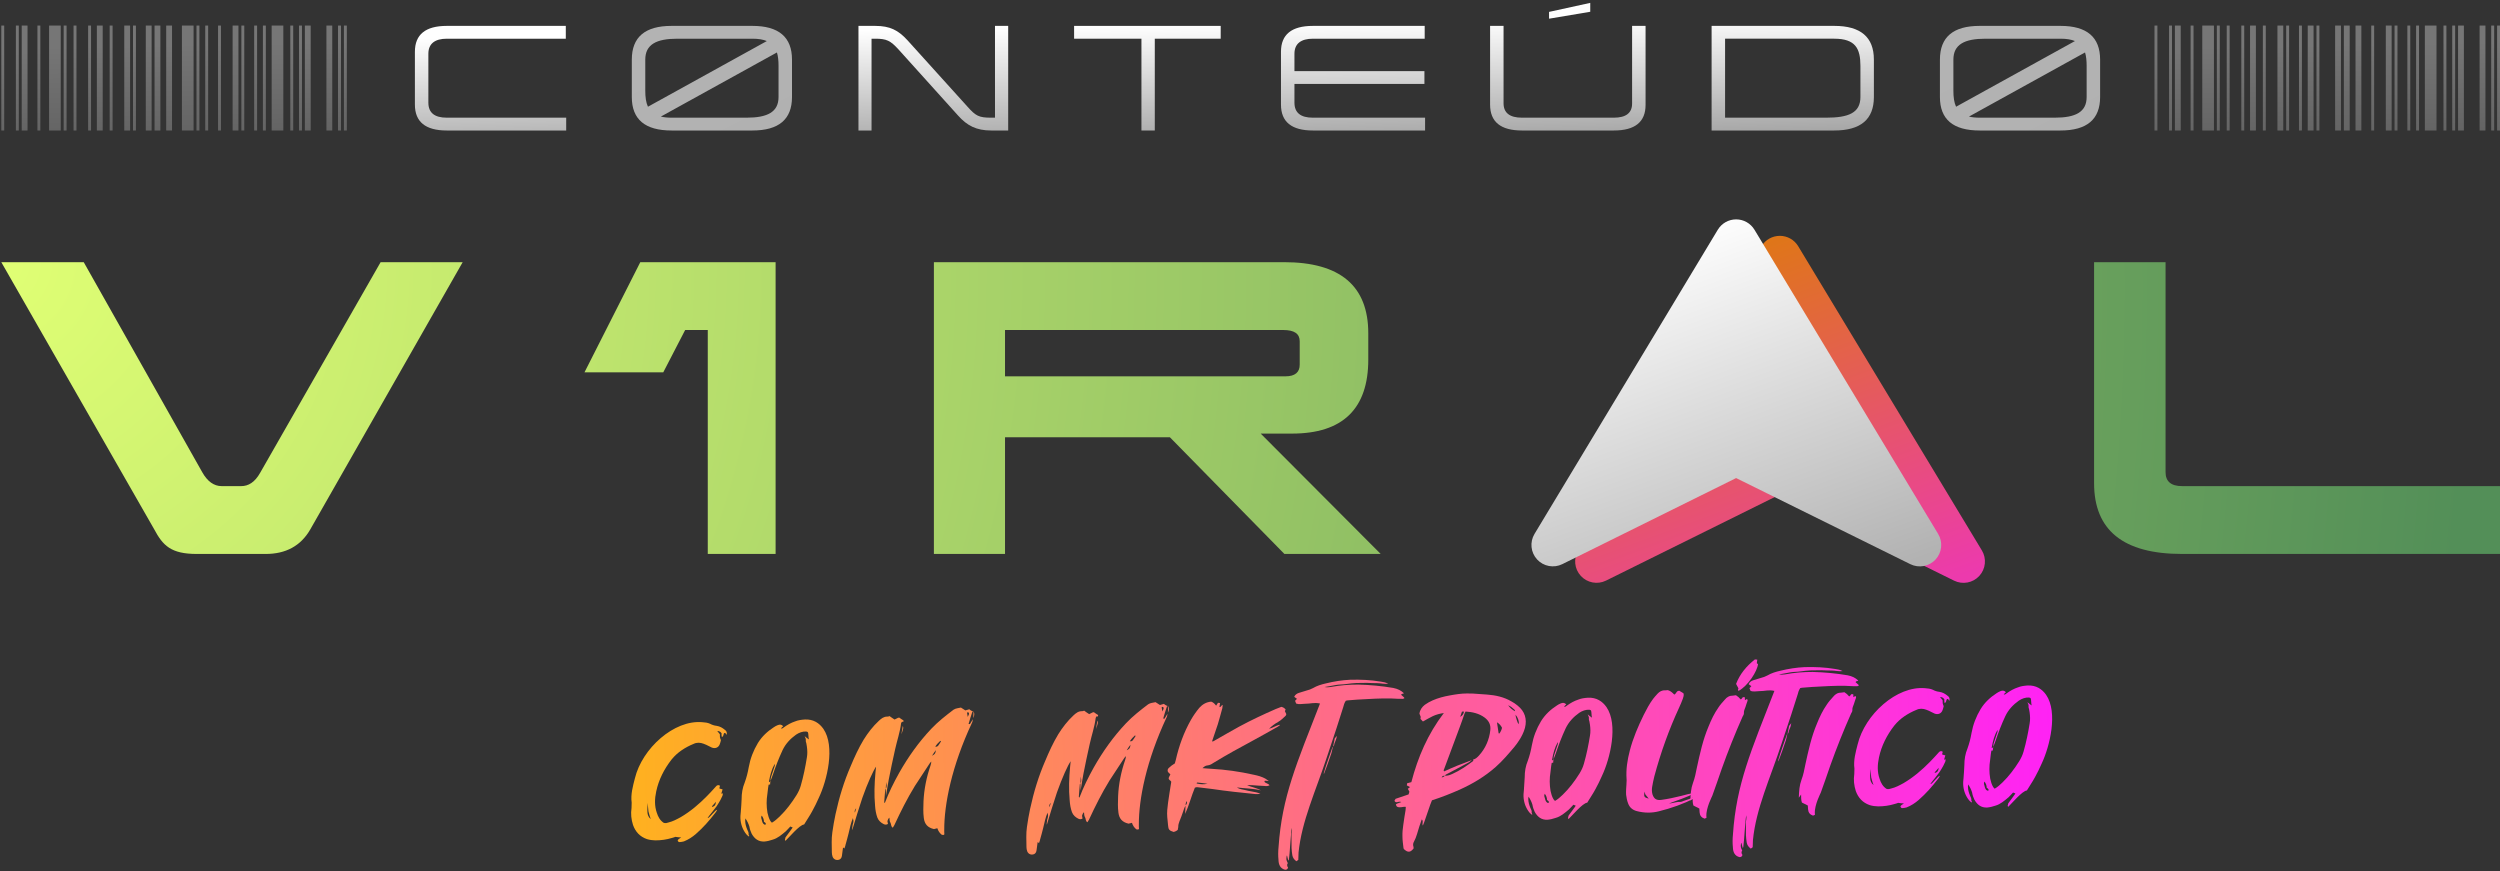 <svg xmlns="http://www.w3.org/2000/svg" xmlns:xlink="http://www.w3.org/1999/xlink" xmlns:serif="http://www.serif.com/" width="100%" height="100%" viewBox="0 0 1550 540" xml:space="preserve" style="fill-rule:evenodd;clip-rule:evenodd;stroke-linejoin:round;stroke-miterlimit:2;"><rect x="0" y="0" width="1550" height="540" fill="#333333" stroke="none"/><g><g><path d="M350.8,16.051l-73.779,-0c-13.216,-0 -19.783,5.351 -19.783,16.053l-0,32.755c-0,10.702 6.567,16.053 19.783,16.053l74.022,-0l0,-7.946l-74.022,0c-7.622,0 -11.432,-3.081 -11.432,-9.323l-0,-30.323c-0,-6.162 3.973,-9.324 11.432,-9.324l73.779,0l-0,-7.945Z" style="fill:url(#_Linear1);fill-rule:nonzero;"></path><path d="M1302.07,36.968l0,23.188c0,13.864 -8.188,20.756 -24.566,20.756l-50.105,-0c-16.458,-0 -24.647,-6.892 -24.647,-20.756l-0,-23.188c-0,-13.945 8.189,-20.917 24.647,-20.917l50.105,-0c16.378,-0 24.566,6.972 24.566,20.917Zm-15.601,-11.513c-2.273,-0.96 -5.205,-1.459 -8.965,-1.459l-46.538,0c-12.972,0 -19.863,3.568 -19.863,12.972l-0,19.216c-0,3.989 0.423,7.349 1.656,9.989l73.71,-40.718Zm-65.712,46.825c1.86,0.453 4.057,0.686 6.642,0.686l46.538,0c12.891,0 19.782,-3.486 19.782,-12.81l0,-19.296c0,-3.198 -0.267,-5.991 -0.996,-8.335l-71.966,39.755Z" style="fill:url(#_Linear2);"></path><path d="M491.041,36.968l0,23.188c0,13.864 -8.189,20.756 -24.566,20.756l-50.105,-0c-16.459,-0 -24.647,-6.892 -24.647,-20.756l-0,-23.188c-0,-13.945 8.188,-20.917 24.647,-20.917l50.105,-0c16.377,-0 24.566,6.972 24.566,20.917Zm-15.602,-11.513c-2.272,-0.96 -5.205,-1.459 -8.964,-1.459l-46.538,0c-12.972,0 -19.864,3.568 -19.864,12.972l0,19.216c0,3.989 0.424,7.349 1.657,9.989l73.709,-40.718Zm-65.711,46.825c1.86,0.453 4.056,0.686 6.642,0.686l46.538,0c12.891,0 19.782,-3.486 19.782,-12.81l0,-19.296c0,-3.198 -0.268,-5.991 -0.996,-8.335l-71.966,39.755Z" style="fill:url(#_Linear3);"></path><path d="M625.081,16.051l-8.189,-0l0,56.915l-2.351,0c-7.621,0 -9.567,-1.054 -14.756,-6.891l-37.214,-41.187c-5.675,-6.162 -10.783,-8.837 -19.945,-8.837l-10.377,-0l-0,64.861l8.107,-0l0,-56.916l2.27,0c7.054,0 9.405,1.135 14.513,6.73l36.89,40.943c5.594,6.243 11.269,9.243 20.512,9.243l10.54,-0l-0,-64.861Z" style="fill:url(#_Linear4);fill-rule:nonzero;"></path><path d="M756.83,16.051l-90.887,-0l0,7.945l41.754,0l0,56.916l8.27,-0l0,-56.916l40.863,0l-0,-7.945Z" style="fill:url(#_Linear5);fill-rule:nonzero;"></path><path d="M883.309,16.051l-69.321,-0c-13.215,-0 -19.782,5.351 -19.782,16.053l-0,32.755c-0,10.702 6.567,16.053 19.782,16.053l69.564,-0l-0,-7.946l-69.564,0c-7.621,0 -11.431,-3.081 -11.431,-9.323l-0,-11.594l80.589,-0l0,-7.946l-80.589,0l-0,-10.783c-0,-6.162 3.972,-9.324 11.431,-9.324l69.321,0l-0,-7.945Z" style="fill:url(#_Linear6);fill-rule:nonzero;"></path><path d="M1020.25,16.051l-8.351,-0l0,48.159c0,5.838 -3.81,8.756 -11.35,8.756l-56.916,0c-7.621,0 -11.431,-3 -11.431,-8.918l-0,-47.997l-8.351,-0l-0,48.808c-0,10.702 6.567,16.053 19.782,16.053l56.916,-0c13.134,-0 19.701,-5.27 19.701,-15.891l0,-48.97Zm-34.295,-14.27l-25.539,5.595l0,4.216l25.539,-4.297l0,-5.514Z" style="fill:url(#_Linear7);fill-rule:nonzero;"></path><path d="M1161.81,36.968c0,-13.945 -8.188,-20.917 -24.566,-20.917l-76.049,-0l-0,64.861l76.049,-0c16.378,-0 24.566,-6.892 24.566,-20.756l0,-23.188Zm-24.566,-12.972c13.216,0 16.216,6.162 16.216,16.864l-0,19.296c-0,9.973 -7.622,12.81 -21.242,12.81l-62.672,0l-0,-48.97l67.698,0Z" style="fill:url(#_Linear8);fill-rule:nonzero;"></path></g><g><path d="M1352.05,80.912l-3.614,-0l-0,-65.061l3.614,-0l0,65.061Zm-14.458,-0l-1.807,-0l-0,-65.061l1.807,-0l0,65.061Zm9.036,-0l-1.807,-0l0,-65.061l1.807,-0l0,65.061Z" style="fill:url(#_Linear9);fill-rule:nonzero;"></path><path d="M1359.99,80.912l-1.807,-0l-0,-65.061l1.807,-0l-0,65.061Zm12.651,-0l-7.229,-0l-0,-65.061l7.229,-0l-0,65.061Zm3.614,-0l-1.807,-0l-0,-65.061l1.807,-0l0,65.061Z" style="fill:url(#_Linear10);fill-rule:nonzero;"></path><path d="M1398.65,80.912l-3.615,-0l0,-65.061l3.615,-0l-0,65.061Zm-16.265,-0l-1.808,-0l0,-65.061l1.808,-0l-0,65.061Zm9.036,-0l-1.807,-0l-0,-65.061l1.807,-0l-0,65.061Z" style="fill:url(#_Linear11);fill-rule:nonzero;"></path><path d="M1415.63,80.912l-3.615,-0l0,-65.061l3.615,-0l-0,65.061Zm-10.844,-0l-1.807,-0l-0,-65.061l1.807,-0l0,65.061Zm14.458,-0l-1.807,-0l0,-65.061l1.807,-0l0,65.061Z" style="fill:url(#_Linear12);fill-rule:nonzero;"></path><path d="M1434.41,80.912l-3.615,-0l0,-65.061l3.615,-0l-0,65.061Zm-7.229,-0l-1.807,-0l-0,-65.061l1.807,-0l-0,65.061Zm10.843,-0l-1.807,-0l0,-65.061l1.807,-0l0,65.061Z" style="fill:url(#_Linear13);fill-rule:nonzero;"></path><path d="M1456.81,80.912l-3.615,-0l0,-65.061l3.615,-0l-0,65.061Zm-5.422,-0l-3.615,-0l0,-65.061l3.615,-0l-0,65.061Zm12.651,-0l-3.615,-0l0,-65.061l3.615,-0l-0,65.061Z" style="fill:url(#_Linear14);fill-rule:nonzero;"></path><path d="M1482.82,80.912l-3.615,-0l0,-65.061l3.615,-0l-0,65.061Zm-10.844,-0l-1.807,-0l0,-65.061l1.807,-0l0,65.061Zm14.458,-0l-1.807,-0l0,-65.061l1.807,-0l0,65.061Z" style="fill:url(#_Linear15);fill-rule:nonzero;"></path><path d="M1494.37,80.912l-1.807,-0l-0,-65.061l1.807,-0l-0,65.061Zm16.265,-0l-7.229,-0l0,-65.061l7.229,-0l0,65.061Zm-10.843,-0l-1.808,-0l0,-65.061l1.808,-0l-0,65.061Z" style="fill:url(#_Linear16);fill-rule:nonzero;"></path><path d="M1527.61,80.912l-3.614,-0l-0,-65.061l3.614,-0l0,65.061Zm-10.843,-0l-1.808,-0l0,-65.061l1.808,-0l-0,65.061Zm5.421,-0l-1.807,-0l0,-65.061l1.807,-0l0,65.061Z" style="fill:url(#_Linear17);fill-rule:nonzero;"></path><path d="M1540.97,80.912l-3.615,-0l0,-65.061l3.615,-0l-0,65.061Zm5.421,-0l-1.843,-0l-0,-65.061l1.843,-0l0,65.061Zm3.615,-0l-1.807,-0l-0,-65.061l1.807,-0l-0,65.061Z" style="fill:url(#_Linear18);fill-rule:nonzero;"></path></g><g><path d="M17.075,80.912l-3.614,-0l-0,-65.061l3.614,-0l0,65.061Zm-14.458,-0l-1.807,-0l-0,-65.061l1.807,-0l0,65.061Zm9.036,-0l-1.807,-0l0,-65.061l1.807,-0l0,65.061Z" style="fill:url(#_Linear19);fill-rule:nonzero;"></path><path d="M25.014,80.912l-1.808,-0l0,-65.061l1.808,-0l-0,65.061Zm12.65,-0l-7.229,-0l0,-65.061l7.229,-0l0,65.061Zm3.615,-0l-1.807,-0l-0,-65.061l1.807,-0l-0,65.061Z" style="fill:url(#_Linear20);fill-rule:nonzero;"></path><path d="M63.676,80.912l-3.615,-0l0,-65.061l3.615,-0l-0,65.061Zm-16.266,-0l-1.807,-0l0,-65.061l1.807,-0l0,65.061Zm9.037,-0l-1.808,-0l0,-65.061l1.808,-0l-0,65.061Z" style="fill:url(#_Linear21);fill-rule:nonzero;"></path><path d="M80.651,80.912l-3.615,-0l0,-65.061l3.615,-0l-0,65.061Zm-10.844,-0l-1.807,-0l-0,-65.061l1.807,-0l0,65.061Zm14.458,-0l-1.807,-0l-0,-65.061l1.807,-0l0,65.061Z" style="fill:url(#_Linear22);fill-rule:nonzero;"></path><path d="M99.433,80.912l-3.615,-0l0,-65.061l3.615,-0l-0,65.061Zm-5.422,-0l-3.615,-0l0,-65.061l3.615,-0l-0,65.061Zm12.651,-0l-3.615,-0l0,-65.061l3.615,-0l-0,65.061Z" style="fill:url(#_Linear23);fill-rule:nonzero;"></path><path d="M123.637,80.912l-1.808,-0l0,-65.061l1.808,-0l-0,65.061Zm-3.615,-0l-7.229,-0l0,-65.061l7.229,-0l0,65.061Zm9.036,-0l-1.807,-0l0,-65.061l1.807,-0l0,65.061Z" style="fill:url(#_Linear24);fill-rule:nonzero;"></path><path d="M147.841,80.912l-3.615,-0l0,-65.061l3.615,-0l-0,65.061Zm-10.844,-0l-1.807,-0l-0,-65.061l1.807,-0l0,65.061Zm14.458,-0l-1.807,-0l-0,-65.061l1.807,-0l0,65.061Z" style="fill:url(#_Linear25);fill-rule:nonzero;"></path><path d="M159.394,80.912l-1.807,-0l-0,-65.061l1.807,-0l-0,65.061Zm16.265,-0l-7.229,-0l0,-65.061l7.229,-0l0,65.061Zm-10.843,-0l-1.808,-0l0,-65.061l1.808,-0l-0,65.061Z" style="fill:url(#_Linear26);fill-rule:nonzero;"></path><path d="M192.634,80.912l-3.615,-0l0,-65.061l3.615,-0l-0,65.061Zm-10.844,-0l-1.807,-0l0,-65.061l1.807,-0l0,65.061Zm5.422,-0l-1.807,-0l-0,-65.061l1.807,-0l0,65.061Z" style="fill:url(#_Linear27);fill-rule:nonzero;"></path><path d="M205.994,80.912l-3.614,-0l-0,-65.061l3.614,-0l0,65.061Zm5.422,-0l-1.843,-0l-0,-65.061l1.843,-0l0,65.061Zm3.615,-0l-1.808,-0l0,-65.061l1.808,-0l-0,65.061Z" style="fill:url(#_Linear28);fill-rule:nonzero;"></path></g><g><g><path d="M286.861,162.547l-50.879,-0l-74.622,130.475c-3.392,6.106 -7.462,8.367 -11.758,8.367l-12.211,0c-4.749,0 -8.819,-2.939 -11.985,-8.593l-73.491,-130.249l-51.105,-0l94.747,165.525c5.427,10.176 10.402,15.377 26.457,15.377l42.738,-0c12.437,-0 21.708,-4.975 27.588,-15.151l94.521,-165.751Z" style="fill:url(#_Radial29);fill-rule:nonzero;"></path><path d="M480.878,162.547l-83.893,-0l-34.597,68.29l48.843,0l13.568,-26.23l14.02,-0l-0,138.842l42.059,-0l0,-180.902Z" style="fill:url(#_Radial30);fill-rule:nonzero;"></path><path d="M848.335,206.642c0,-29.397 -17.411,-44.095 -52.235,-44.095l-217.082,-0l-0,180.902l44.094,-0l0,-72.361l102.21,0l71.004,72.361l59.698,-0l-74.396,-74.622l19.447,-0c31.431,-0 47.26,-15.377 47.26,-45.904l0,-16.281Zm-52.687,-2.035c6.784,-0 10.175,2.261 10.175,7.01l0,14.472c0,4.748 -2.939,7.236 -8.819,7.236l-173.892,-0l0,-28.718l172.536,-0Z" style="fill:url(#_Radial31);fill-rule:nonzero;"></path><path d="M1550.01,301.389l-197.183,0c-6.784,0 -10.176,-2.939 -10.176,-8.593l-0,-130.249l-44.321,-0l0,137.033c0,29.171 18.09,43.869 54.497,43.869l197.183,-0l-0,-42.06Z" style="fill:url(#_Radial32);fill-rule:nonzero;"></path></g><path d="M1092.14,152.638c2.4,-3.982 6.71,-6.418 11.359,-6.42c4.65,-0.003 8.962,2.429 11.365,6.41c24.25,40.159 81.47,134.92 113.89,188.61c3.047,5.046 2.399,11.498 -1.59,15.838c-3.989,4.341 -10.364,5.528 -15.649,2.916c-44.035,-21.763 -108.021,-53.386 -108.021,-53.386c-0,-0 -63.797,31.594 -107.74,53.357c-5.282,2.616 -11.658,1.433 -15.65,-2.903c-3.993,-4.337 -4.647,-10.788 -1.604,-15.837c32.352,-53.688 89.439,-148.423 113.64,-188.585Z" style="fill:url(#_Linear33);"></path><path d="M1065.04,142.436c2.4,-3.983 6.709,-6.419 11.359,-6.421c4.65,-0.002 8.962,2.43 11.365,6.41c24.25,40.159 81.469,134.92 113.889,188.61c3.047,5.047 2.4,11.498 -1.589,15.839c-3.99,4.34 -10.364,5.528 -15.649,2.916c-44.035,-21.763 -108.022,-53.387 -108.022,-53.387c0,-0 -63.796,31.595 -107.739,53.357c-5.283,2.616 -11.658,1.434 -15.651,-2.903c-3.993,-4.337 -4.646,-10.787 -1.603,-15.836c32.352,-53.689 89.439,-148.424 113.64,-188.585Z" style="fill:url(#_Linear34);"></path></g><g><path d="M450.478,455.647c0.42,-1.489 -0.07,-2.49 -1.01,-3.111c-1.512,-1.25 -3.109,-2.221 -5.241,-2.531c-1.388,-0.146 -2.693,-0.572 -4.005,-1.274c-1.496,-0.697 -3.07,-0.837 -4.828,-0.973c-17.491,-1.545 -37.307,16.27 -41.775,34.859c-1.248,4.927 -2.68,9.86 -1.983,15.011c0.028,1.015 -0.031,2.216 -0.092,3.326c-0.546,3.616 -0.172,7.114 0.941,10.591c1.499,4.113 4.169,7.177 8.643,8.715c1.676,0.507 3.436,0.735 5.192,0.778c3.508,-0.005 6.911,-0.469 10.206,-1.484c0.918,-0.21 1.74,-0.51 2.196,-0.707c1.299,0.241 2.409,0.302 3.611,0.361c-0.636,0.387 -0.997,0.674 -1.451,0.964c-0.271,0.192 -0.538,0.569 -0.717,0.758c0.115,0.828 0.589,1.277 1.325,1.164c0.922,-0.026 1.747,-0.233 2.573,-0.441c2.739,-1.092 5.278,-2.732 7.441,-4.638c4.597,-4.006 8.353,-8.357 12.007,-13.075c0.449,-0.474 0.797,-1.222 1.148,-1.878c-0.551,0.108 -0.909,0.487 -1.271,0.774c-0.358,0.379 -0.715,0.851 -1.076,1.138c-0.448,0.474 -0.899,0.856 -1.255,1.327c-0.359,0.379 -0.718,0.759 -1.077,1.138c-0.363,0.195 -0.533,0.753 -1.273,0.682c0.979,-1.32 1.868,-2.545 2.941,-3.775c0.8,-1.13 1.784,-2.265 2.673,-3.49c0.887,-1.317 1.591,-2.537 2.383,-3.944c1.402,-2.716 1.402,-2.716 1.455,-4.103c-0.274,0.1 -0.456,0.198 -0.73,0.298c0,-0 -0.095,-0.09 -0.189,-0.18c0.256,-0.745 0.509,-1.583 0.761,-2.514c-0.651,-0.166 -1.21,-0.335 -1.861,-0.502c-0.387,-0.635 0.518,-1.307 0.039,-1.94c-1.028,-0.433 -1.756,-0.043 -2.291,0.618c-1.881,2.083 -3.583,3.977 -5.469,5.876c-4.848,4.936 -10.167,9.515 -16.253,13.1c-2.455,1.361 -5.002,2.724 -7.662,3.352c-0.915,0.302 -1.83,0.605 -2.947,0.267c-2.255,-1.415 -3.518,-3.688 -4.328,-6.25c-1.504,-4.298 -1.351,-8.733 -0.369,-13.284c1.552,-7.244 4.878,-13.799 9.514,-19.745c3.569,-4.438 8.376,-7.526 13.67,-9.704c2.004,-0.979 4.131,-0.854 6.184,-0.08c0.558,0.169 1.119,0.431 1.681,0.692c1.122,0.523 2.247,1.138 3.369,1.66c2.148,0.864 4.249,0.067 5.018,-2.17c0.346,-0.841 0.507,-1.676 0.671,-2.419c-0.295,-0.638 -0.497,-1.279 -0.605,-1.83c-0.11,-0.643 0.062,-1.109 -0.051,-1.845c-0.382,-0.451 -0.861,-1.084 -1.625,-1.986c1.479,0.052 2.14,0.587 2.719,1.494c0.01,0.369 -0.072,0.741 -0.064,1.018c0.01,0.369 0.113,0.735 0.22,1.286c0.362,-0.287 0.636,-0.387 0.72,-0.666c0.177,-0.282 0.346,-0.841 0.426,-1.305c0.171,-0.466 0.441,-0.751 0.999,-0.581c0.195,0.363 0.482,0.725 0.772,1.178Zm-47.018,52.177c-1.417,-1.161 -2.015,-2.714 -2.058,-4.282c-0.146,-1.935 0.077,-3.88 0.21,-5.73c0.138,1.658 0.187,3.411 0.423,5.251c0.32,1.56 0.92,3.205 1.425,4.761Zm38.012,-7.52c-0.003,-0.092 -0.103,-0.366 -0.013,-0.461c0.715,-0.851 1.524,-1.612 2.416,-2.744c-0.131,1.942 -0.843,2.885 -2.403,3.205Z" style="fill:url(#_Linear35);fill-rule:nonzero;"></path><path d="M498.552,511.18c1.675,-2.816 3.541,-5.453 5.032,-8.264c1.497,-2.626 2.803,-5.432 4.108,-8.331c5.058,-10.665 10.285,-31.859 2.781,-42.729c-2.498,-3.531 -6.168,-6.014 -11.424,-5.776c-2.119,0.151 -4.143,0.392 -6.06,1.184c-2.47,0.807 -4.743,2.071 -7.006,3.703c-0.451,0.382 -0.899,0.856 -1.827,0.697c0.444,-0.658 0.989,-0.951 1.438,-1.425c-1.14,-1.168 -2.155,-1.14 -3.434,-0.643c-0.82,0.392 -1.642,0.692 -2.365,1.266c-3.9,2.509 -7.321,5.651 -9.883,9.784c-2.824,4.695 -4.718,9.64 -5.678,14.929c-0.556,3.247 -1.389,6.502 -2.504,9.579c-1.386,3.27 -1.937,6.701 -1.929,10.301c-0.11,2.681 -0.312,5.364 -0.515,8.047c-0.072,0.74 -0.143,1.481 -0.212,2.314c-0.169,3.882 0.853,7.454 2.97,10.534c0.482,0.725 1.148,1.445 1.714,1.891c0.19,0.18 0.385,0.543 0.833,0.069c-0.19,-0.179 -0.479,-0.633 -0.489,-1.002c0.245,-1.114 -0.426,-2.019 -0.823,-3.023c-0.692,-1.643 -1.202,-3.383 -1.253,-5.228c-0.105,-0.459 0.161,-0.835 0.138,-1.665c1.156,1.722 1.94,3.361 2.45,5.101c0.228,1.564 0.825,3.116 1.415,4.393c1.75,3.182 4.294,5.05 7.89,4.858c1.658,-0.139 3.4,-0.556 5.137,-1.159c3.206,-0.92 5.638,-3.111 8.164,-5.212c0.897,-0.948 1.886,-1.899 2.781,-2.939c0.561,0.261 0.935,0.435 1.399,0.515c0.371,0.082 -4.894,6.598 -4.525,6.588c0.202,0.641 -0.71,1.035 0.141,1.75c1.711,-1.524 8.768,-10.03 11.536,-10.107Zm-20.875,-26.931c0.428,-1.212 1.04,-2.429 1.463,-3.826c1.791,-5.312 3.684,-10.257 6.037,-15.308c1.919,-4.023 4.878,-7.152 8.409,-9.651c1.904,-1.253 4.006,-2.05 6.317,-1.93c0.279,0.085 0.466,0.172 0.746,0.257c-0,-0 0.094,0.089 0.284,0.269c0.402,1.189 0.167,2.672 0.584,4.415c-0.943,-0.712 -1.601,-1.156 -2.642,-2.05c0.4,1.097 0.879,1.73 0.71,2.288c-0.071,0.741 0.039,1.384 0.336,2.114c0.113,0.736 0.223,1.379 0.331,1.93c0.343,2.391 0.407,4.697 0.008,6.924c-0.946,5.842 -2.081,11.505 -3.764,17.368c-0.587,2.14 -1.548,4.106 -2.696,5.984c-3.005,4.792 -6.388,9.317 -10.434,13.215c-1.44,1.333 -2.878,2.757 -4.787,3.826c-0.381,-0.451 -0.663,-0.628 -0.953,-1.081c-0.969,-1.635 -1.386,-3.378 -1.804,-5.12c-0.664,-3.952 -0.677,-7.736 -0.046,-11.631c0.151,-1.205 0.297,-2.594 0.448,-3.798c0.166,-0.651 0.238,-1.391 0.315,-1.947c0.274,-0.1 0.551,-0.108 0.92,-0.118c-0.018,-0.646 0.146,-1.389 0.215,-2.222c-0.177,0.282 -0.446,0.566 -0.625,0.756c-0.464,-0.08 -0.292,-0.546 -0.208,-0.825c0.641,-3.526 1.558,-7.06 3.493,-10.53c0.018,0.646 0.025,0.923 0.033,1.2c-0.856,2.424 -1.622,4.753 -2.385,7.175c-0.164,0.743 -0.236,1.483 -0.305,2.316Zm-2.762,26.85c-0.369,0.01 -0.733,0.205 -0.917,0.21c-1.22,-0.704 -1.438,-1.898 -1.751,-3.182c-0.202,-0.641 -0.594,-1.461 0.023,-2.494c0.961,1.358 1.361,2.455 1.402,3.931c0.654,0.259 1.128,0.707 1.243,1.535Z" style="fill:url(#_Linear36);fill-rule:nonzero;"></path><path d="M549.173,489.001c0.146,-1.389 0.2,-2.776 0.254,-4.162c0.13,1.381 0.725,2.842 -0.256,4.069c0.041,1.476 0.082,2.952 0.128,4.613c0.638,-3.618 1.099,-6.955 1.745,-10.296c1.212,-6.22 2.518,-12.349 3.915,-18.573c1.145,-5.295 3.028,-10.609 3.705,-16.167c0.084,-0.28 0.171,-0.467 0.348,-0.749c0.092,-0.002 0.182,-0.097 0.269,-0.284c0.187,0.087 0.464,0.079 0.743,0.164c-0.007,-0.277 0.077,-0.556 0.159,-0.928c-0.938,-0.528 -1.881,-1.24 -2.634,-1.773c-0.459,0.105 -0.646,0.018 -0.736,0.113c-0.73,0.297 -1.455,0.779 -2.185,1.076c-0.941,-0.62 -2.068,-1.327 -3.106,-2.129c-0.549,0.2 -1.097,0.4 -1.469,0.318c-2.124,-0.034 -3.659,1.209 -5.189,2.637c-3.689,3.426 -6.718,7.387 -9.37,11.616c-3.178,5.258 -5.702,10.775 -8.038,16.379c-4.167,9.533 -7.211,19.588 -9.419,29.805c-0.82,3.716 -1.45,7.611 -1.994,11.319c-0.622,4.171 -0.322,8.318 -0.299,12.471c0.023,0.831 0.141,1.751 0.441,2.573c0.699,1.919 2.749,2.601 4.479,1.722c0.907,-0.579 1.163,-1.325 1.322,-2.252c0.233,-1.576 0.461,-3.337 0.689,-5.097c0.375,0.174 0.564,0.353 0.849,0.622c0.164,-0.743 0.604,-1.494 0.676,-2.234c0.671,-2.419 1.345,-4.746 1.924,-7.162c0.743,-3.16 1.392,-6.409 2.691,-9.492c0.305,1.007 0.422,1.927 0.174,2.949c-0.343,0.933 -0.502,1.861 -0.566,2.878c-0.172,0.467 -0.064,1.017 -0.046,1.663c2.116,-6.89 4.056,-13.499 6.275,-20.023c3.251,-9.231 6.821,-16.992 8.509,-19.347c-0.146,1.388 -0.207,2.498 -0.364,3.518c-0.637,6.942 -0.906,13.873 -0.253,20.779c0.164,2.581 0.6,4.969 1.402,7.255c0.795,2.009 2.212,3.169 3.898,4.046c0.843,0.438 1.768,0.504 2.675,-0.075c-0.108,-0.551 -0.215,-1.102 -0.325,-1.745c0.258,-0.653 0.417,-1.581 1.232,-2.157c0.126,1.196 0.064,2.306 0.641,3.121c0.579,0.907 0.156,2.303 1.471,3.098c0.351,-0.656 0.707,-1.128 0.971,-1.597c3.831,-8.323 7.943,-16.469 12.712,-24.264c3.008,-4.7 6.111,-9.31 9.122,-13.918c0.264,-0.469 0.625,-0.756 1.074,-1.23c-0.067,0.925 -0.231,1.669 -0.487,2.414c-2.478,7.178 -4.023,14.699 -4.364,22.371c-0.089,3.418 -0.271,6.839 0.193,10.242c0.474,3.772 2.381,5.935 6.283,6.842c0.551,-0.108 1.284,-0.313 2.109,-0.52c0.508,1.647 1.471,3.098 2.791,4.077c0.648,0.074 1.299,0.24 1.561,-0.321c-0.026,-0.922 -0.144,-1.842 -0.075,-2.675c-0.067,-15.693 4.535,-39.455 17.259,-66.582c0.351,-0.656 0.331,-1.394 0.495,-2.137c-0.618,1.033 -1.235,2.065 -1.853,3.098c-0.187,-0.087 -0.464,-0.079 -0.833,-0.069c0.756,-2.698 1.52,-5.12 2.373,-7.636c0.274,-0.1 0.554,-0.016 0.83,-0.024c-0.561,-0.261 -1.025,-0.34 -1.494,-0.604c-0.469,-0.264 -0.845,-0.531 -1.225,-0.889c-0.825,0.207 -1.647,0.507 -2.472,0.715c-0.846,-0.531 -1.786,-1.151 -2.727,-1.771c-1.558,0.413 -3.129,0.364 -4.579,1.327c-4.792,3.642 -9.581,7.376 -13.707,11.737c-7.892,8.344 -14.377,17.479 -20.009,27.422c-3.342,6.001 -6.491,12.275 -8.897,18.712c-0.189,-0.18 -0.379,-0.359 -0.382,-0.451c0.205,-2.591 0.408,-5.274 0.615,-7.772c-0.008,-0.277 0.264,-0.469 0.351,-0.656Zm34.265,-29.388c-0.528,0.938 -1.148,1.878 -1.86,2.821c-0.177,0.282 -0.546,0.292 -0.818,0.485c-0.182,0.097 -0.461,0.012 -0.922,0.025c0.974,-1.504 2.05,-2.642 3.131,-3.595c-0.002,-0.092 0.187,0.087 0.469,0.264Zm-5.476,8.923c0.082,-0.372 0.169,-0.559 0.351,-0.656c0.528,-0.938 1.151,-1.786 1.953,-2.824c-0.397,2.319 -0.397,2.319 -2.304,3.48Zm22.042,-24.063c-0.22,-1.286 -0.33,-1.929 -0.441,-2.573c0.18,-0.189 0.362,-0.287 0.454,-0.289c0.184,-0.005 0.374,0.174 0.559,0.169c0.576,0.815 -0.052,1.478 -0.572,2.693Zm-69.142,56.669c-0.256,0.746 -0.51,1.584 -0.848,2.701c-0.405,-1.281 0.218,-2.129 0.848,-2.701Zm27.991,-45.831c1.371,-3.823 1.361,-4.192 0.871,-5.194c-0.317,1.855 -0.64,3.526 -0.871,5.194Zm44.588,-10.103c0.609,-1.309 0.94,-2.703 0.163,-4.066c-0.053,1.386 -0.107,2.772 -0.163,4.066Z" style="fill:url(#_Linear37);fill-rule:nonzero;"></path><path d="M669.836,485.645c0.146,-1.389 0.2,-2.775 0.254,-4.161c0.13,1.381 0.725,2.842 -0.256,4.069c0.041,1.476 0.082,2.952 0.128,4.613c0.638,-3.619 1.099,-6.955 1.745,-10.297c1.211,-6.219 2.518,-12.348 3.915,-18.573c1.145,-5.294 3.028,-10.609 3.704,-16.167c0.085,-0.279 0.172,-0.466 0.349,-0.748c0.092,-0.002 0.182,-0.097 0.269,-0.284c0.187,0.087 0.464,0.079 0.743,0.164c-0.008,-0.277 0.077,-0.556 0.159,-0.928c-0.938,-0.528 -1.881,-1.24 -2.634,-1.773c-0.459,0.105 -0.646,0.018 -0.736,0.113c-0.73,0.297 -1.455,0.779 -2.186,1.076c-0.94,-0.62 -2.067,-1.327 -3.105,-2.129c-0.549,0.199 -1.097,0.399 -1.469,0.317c-2.124,-0.033 -3.659,1.21 -5.189,2.637c-3.69,3.427 -6.718,7.388 -9.37,11.616c-3.178,5.259 -5.702,10.776 -8.038,16.38c-4.167,9.533 -7.211,19.588 -9.419,29.805c-0.82,3.716 -1.451,7.611 -1.994,11.319c-0.622,4.171 -0.322,8.317 -0.299,12.471c0.023,0.83 0.141,1.75 0.441,2.573c0.699,1.919 2.749,2.601 4.479,1.722c0.907,-0.579 1.163,-1.325 1.322,-2.253c0.233,-1.576 0.461,-3.336 0.689,-5.096c0.374,0.174 0.564,0.353 0.849,0.622c0.164,-0.743 0.604,-1.494 0.676,-2.234c0.671,-2.419 1.345,-4.746 1.924,-7.163c0.743,-3.159 1.391,-6.408 2.691,-9.491c0.305,1.007 0.422,1.927 0.174,2.949c-0.343,0.933 -0.502,1.861 -0.566,2.878c-0.172,0.466 -0.064,1.017 -0.046,1.663c2.116,-6.891 4.056,-13.499 6.275,-20.024c3.251,-9.23 6.821,-16.992 8.509,-19.347c-0.146,1.389 -0.207,2.499 -0.364,3.519c-0.638,6.942 -0.906,13.873 -0.253,20.779c0.164,2.58 0.6,4.969 1.402,7.254c0.795,2.009 2.212,3.17 3.898,4.046c0.843,0.439 1.768,0.505 2.675,-0.074c-0.108,-0.551 -0.215,-1.102 -0.325,-1.745c0.258,-0.653 0.417,-1.581 1.232,-2.158c0.126,1.197 0.064,2.307 0.641,3.121c0.579,0.908 0.156,2.304 1.471,3.099c0.351,-0.656 0.707,-1.128 0.971,-1.597c3.831,-8.323 7.943,-16.469 12.712,-24.265c3.008,-4.699 6.111,-9.309 9.122,-13.917c0.264,-0.469 0.625,-0.756 1.074,-1.23c-0.067,0.925 -0.231,1.668 -0.487,2.414c-2.478,7.178 -4.023,14.699 -4.364,22.371c-0.089,3.418 -0.271,6.839 0.193,10.242c0.474,3.772 2.381,5.935 6.283,6.842c0.551,-0.108 1.284,-0.313 2.109,-0.52c0.508,1.647 1.471,3.098 2.791,4.076c0.648,0.075 1.299,0.241 1.561,-0.32c-0.026,-0.922 -0.144,-1.842 -0.075,-2.675c-0.067,-15.693 4.535,-39.455 17.259,-66.582c0.351,-0.656 0.331,-1.394 0.495,-2.137c-0.618,1.032 -1.235,2.065 -1.853,3.098c-0.187,-0.087 -0.464,-0.08 -0.833,-0.069c0.756,-2.699 1.52,-5.12 2.373,-7.637c0.274,-0.1 0.553,-0.015 0.83,-0.023c-0.561,-0.261 -1.025,-0.341 -1.494,-0.604c-0.469,-0.264 -0.845,-0.531 -1.225,-0.89c-0.825,0.208 -1.647,0.508 -2.472,0.715c-0.846,-0.53 -1.787,-1.15 -2.727,-1.77c-1.558,0.412 -3.129,0.364 -4.579,1.327c-4.792,3.642 -9.581,7.375 -13.707,11.737c-7.892,8.344 -14.377,17.479 -20.009,27.422c-3.342,6.001 -6.491,12.274 -8.897,18.711c-0.189,-0.179 -0.379,-0.358 -0.382,-0.451c0.205,-2.59 0.408,-5.273 0.615,-7.772c-0.008,-0.276 0.264,-0.469 0.351,-0.656Zm34.265,-29.387c-0.528,0.938 -1.148,1.878 -1.86,2.821c-0.177,0.282 -0.546,0.292 -0.818,0.484c-0.182,0.098 -0.461,0.013 -0.922,0.026c0.974,-1.504 2.05,-2.642 3.131,-3.595c-0.002,-0.093 0.187,0.087 0.469,0.264Zm-5.476,8.922c0.082,-0.371 0.169,-0.558 0.351,-0.656c0.528,-0.937 1.151,-1.786 1.953,-2.824c-0.397,2.32 -0.397,2.32 -2.304,3.48Zm22.042,-24.062c-0.22,-1.286 -0.33,-1.93 -0.441,-2.573c0.18,-0.189 0.362,-0.287 0.454,-0.289c0.184,-0.006 0.374,0.174 0.559,0.169c0.576,0.815 -0.052,1.478 -0.572,2.693Zm-69.142,56.669c-0.256,0.746 -0.51,1.584 -0.848,2.701c-0.405,-1.281 0.217,-2.13 0.848,-2.701Zm27.991,-45.831c1.371,-3.823 1.361,-4.192 0.871,-5.194c-0.317,1.855 -0.64,3.526 -0.871,5.194Zm44.588,-10.103c0.609,-1.309 0.94,-2.703 0.163,-4.066c-0.053,1.386 -0.107,2.772 -0.163,4.066Z" style="fill:url(#_Linear38);fill-rule:nonzero;"></path><path d="M735.121,499.432c-0.12,-1.012 0.134,-1.85 0.661,-2.788c0.495,1.187 -0.128,2.035 -0.753,2.791c-0.049,1.571 -0.097,3.142 -0.225,5.176c2.521,-5.609 3.846,-11.093 6.011,-16.231c1.002,-0.489 1.837,-0.328 2.765,-0.169c2.685,0.295 5.371,0.589 8.059,0.976c8.9,1.322 17.789,2.275 26.676,3.136c0.925,0.066 1.937,-0.054 3.136,-0.087c-1.689,-0.969 -3.354,-1.107 -4.933,-1.433c-1.578,-0.325 -3.154,-0.558 -4.643,-0.979c-1.489,-0.42 -3.149,-0.374 -5.03,-1.614c5.373,0.682 10.173,0.641 14.914,1.801c-2.722,-1.586 -5.779,-1.962 -8.582,-3.177c1.196,-0.126 2.306,-0.064 3.416,-0.003c1.201,0.059 2.498,0.208 3.7,0.267c1.109,0.061 2.311,0.12 3.421,0.182c1.945,0.222 2.034,0.128 3.405,-0.372c-0.679,-1.181 -2.339,-1.135 -3.2,-2.219c0.087,-0.187 0.171,-0.466 0.258,-0.654c0.649,0.075 1.297,0.149 2.499,0.208c-1.035,-0.71 -1.602,-1.156 -2.165,-1.509c-2.25,-1.23 -4.762,-1.899 -7.176,-2.386c-8.733,-1.973 -17.445,-3.208 -26.322,-3.699c-1.755,-0.044 -3.423,-0.274 -5.458,-0.402c0.989,-0.951 1.986,-1.625 2.909,-1.651c1.842,-0.143 3.108,-1.102 4.469,-1.97c7.897,-4.836 15.992,-9.216 24.087,-13.595c5.094,-2.727 10.001,-5.541 15,-8.357c0.272,-0.192 0.638,-0.295 0.815,-0.577c0.274,-0.1 0.733,-0.205 0.533,-0.753c-2.293,0.525 -4.284,1.966 -6.578,2.491c1.707,-1.709 3.516,-3.052 5.607,-4.218c1.819,-0.974 3.162,-2.488 4.694,-3.823c0.18,-0.19 0.262,-0.562 0.433,-1.028c-0.292,-0.546 -0.587,-1.184 -0.881,-1.822c0.174,-0.374 0.348,-0.748 0.43,-1.12c-0.761,-0.809 -1.514,-1.342 -2.629,-1.588c-1.186,0.494 -2.375,0.897 -3.562,1.391c-7.662,3.352 -15.226,6.886 -22.593,10.876c-5.002,2.724 -9.906,5.63 -14.906,8.446c-0.546,0.293 -1.084,0.861 -1.919,0.7c1.284,-3.636 2.478,-7.178 3.582,-10.624c1.017,-3.26 1.847,-6.606 2.772,-9.863c0.167,-0.651 0.146,-1.389 0.218,-2.13c-0.917,0.21 -0.884,1.41 -1.994,1.348c0.162,-0.835 0.234,-1.576 0.392,-2.503c-0.556,-0.077 -0.925,-0.067 -1.296,-0.149c-0.443,0.659 -0.707,1.128 -1.151,1.786c-0.863,-1.176 -1.811,-2.073 -3.024,-2.501c-3.039,0.269 -5.401,1.628 -7.372,3.806c-1.965,2.362 -3.741,4.904 -5.237,7.531c-4.4,7.785 -7.4,16.085 -9.373,24.818c-0.164,0.743 -0.42,1.489 -0.587,2.14c-0.725,0.482 -1.361,0.869 -1.904,1.253c-0.633,0.479 -1.171,1.048 -1.804,1.527c-0.72,0.667 -0.976,1.412 -0.576,2.509c0.476,0.541 1.045,1.079 1.519,1.527c-0.346,0.841 -0.881,1.502 -1.045,2.245c-0.154,1.112 1.056,1.448 1.537,2.173c0.011,0.369 0.018,0.646 -0.066,0.925c-0.625,4.079 -1.343,8.162 -1.876,12.239c-0.379,2.964 -0.758,5.929 -0.491,8.876c0.233,1.748 0.374,3.498 0.515,5.248c0.161,2.488 0.828,3.208 3.434,3.967c0.366,-0.103 0.825,-0.208 1.189,-0.403c0.456,-0.197 0.909,-0.487 1.36,-0.868c0.077,-0.556 0.244,-1.207 0.321,-1.763c-0.036,-1.292 0.302,-2.409 0.732,-3.529c0.869,-1.963 1.551,-4.013 2.235,-5.971c0.517,-1.307 0.756,-2.698 1.647,-3.831Zm6.821,-13.668c-0.012,-0.461 0.259,-0.654 0.631,-0.572c1.942,0.131 3.797,0.449 6.114,0.754c-2.573,0.44 -4.051,0.389 -6.745,-0.182Z" style="fill:url(#_Linear39);fill-rule:nonzero;"></path><path d="M805.084,528.692c1.947,-19.627 10.577,-37.962 17.812,-59.951c1.963,-5.778 3.923,-11.649 5.794,-17.425c1.358,-4.284 2.716,-8.569 4.076,-12.761c0.331,-1.394 0.754,-2.791 1.64,-4.108c0.367,-0.102 0.733,-0.205 1.102,-0.215c3.962,-0.295 8.105,-0.687 12.164,-0.8c6.453,-0.364 13,-0.639 19.383,-0.17c0.925,0.067 1.755,0.044 2.678,0.018c0.277,-0.008 0.548,-0.2 0.915,-0.302c-0.008,-0.277 -0.011,-0.369 -0.013,-0.462c-0.661,-0.535 -1.325,-1.163 -1.894,-1.701c0.249,-1.022 1.281,-0.405 1.632,-1.061c-1.801,-1.704 -3.767,-2.665 -6.552,-3.234c-7.05,-1.188 -14.363,-1.908 -21.661,-2.075c-5.632,-0.028 -11.344,0.408 -17.13,1.492c-1.287,0.221 -2.486,0.254 -3.785,0.013c2.296,-0.433 4.413,-0.676 6.706,-1.202c2.204,-0.43 4.331,-0.305 6.629,-0.646c2.114,-0.336 4.233,-0.487 6.353,-0.638c2.214,-0.062 4.338,-0.028 6.552,-0.09c2.124,0.033 4.346,0.249 6.468,0.19c2.216,0.03 4.171,0.622 6.749,0.366c-1.594,-0.879 -3.17,-1.112 -4.746,-1.345c-6.121,-1.03 -12.407,-1.317 -18.865,-1.138c-4.979,0.231 -10.034,1.018 -15.077,2.266c-2.752,0.631 -5.499,1.445 -7.952,2.898c-1.273,0.682 -2.552,1.179 -3.928,1.495c-1.648,0.507 -3.295,1.014 -4.943,1.522c-1.189,0.402 -2.186,1.076 -2.796,2.386c0.659,0.443 1.13,0.799 1.697,1.245c-0.267,0.377 -0.718,0.758 -1.166,1.233c0.295,0.638 0.494,1.186 0.694,1.734c1.771,0.597 3.514,0.18 5.174,0.133c4.154,-0.023 5.789,-0.991 9.597,-0.174c-14.39,36.959 -23.597,57.803 -25.687,88.881c-0.292,2.778 -0.31,5.456 -0.051,8.126c0.08,2.859 1.071,5.324 4.139,6.07c0.922,-0.026 1.468,-0.318 1.809,-1.343c-0.192,-0.271 -0.292,-0.546 -0.485,-0.817c-0.01,-0.369 -0.11,-0.643 -0.117,-0.92c0.081,-0.372 0.256,-0.746 0.433,-1.028c-0.885,-1.914 -1.074,-2.093 -0.762,-4.133c0.387,-2.688 0.867,4.592 1.438,1.899c0.556,-3.247 1.114,-16.372 1.855,-19.624c0.118,0.92 0.143,1.843 -0.016,2.77c-0.076,0.556 -0.246,1.115 -0.233,1.576c-0.015,2.77 -0.033,5.448 0.041,8.123c0.044,1.569 0.272,3.132 0.498,4.603c0.32,1.56 1.181,2.644 2.501,3.623c0.543,-0.385 0.904,-0.672 1.176,-0.864c0.046,-1.663 0.1,-3.049 0.154,-4.435Zm21.346,-65.681l0.092,-0.002c-0.09,0.095 -0.456,0.197 -0.451,0.382c-1.793,5.22 -3.772,10.445 -5.286,15.749c0.008,0.277 0.016,0.554 0.023,0.83c1.727,-4.295 3.175,-8.674 4.712,-13.148c0.336,-1.21 0.667,-2.604 0.91,-3.811Zm0.092,-0.002l-0.092,0.002c0.907,-0.579 0.697,-1.496 0.956,-2.149c0.604,-1.494 1.304,-2.899 1.44,-4.657c-0.626,0.756 -0.979,1.32 -1.338,1.699c-0.066,0.925 -0.32,1.763 -0.484,2.507c-0.162,0.835 -0.32,1.763 -0.482,2.598Z" style="fill:url(#_Linear40);fill-rule:nonzero;"></path><path d="M880.696,445.716c0.476,0.54 1.045,1.078 1.522,1.619c2.091,-1.166 4.089,-2.329 6.093,-3.308c2.096,-0.982 4.387,-1.599 6.87,-1.945c-9.888,12.923 -16.132,27.406 -20.135,42.843c-0.917,0.21 -1.742,0.417 -2.657,0.72c0.013,0.461 -0.069,0.833 -0.149,1.296c0.656,0.351 1.312,0.702 1.968,1.053c-0.451,0.382 -0.904,0.672 -1.355,1.054c0.387,0.635 0.682,1.273 0.974,1.819c-0.167,0.651 -0.338,1.117 -0.508,1.676c-2.744,0.907 -5.396,1.812 -8.048,2.716c-0.267,0.377 -0.531,0.846 -0.705,1.22c0.392,0.82 0.951,0.989 1.594,0.879c0.917,-0.21 1.74,-0.51 2.675,-0.074c-1.007,0.305 -1.919,0.699 -2.742,0.999c-0.274,0.1 -0.453,0.29 -0.635,0.387c0.105,0.459 0.205,0.733 0.305,1.007c0.097,0.182 0.287,0.361 0.382,0.451c1.781,0.966 3.505,-0.097 5.45,0.126c-0.072,0.74 -0.056,1.294 -0.131,1.942c-0.471,2.967 -1.032,6.03 -1.409,9.087c-0.394,2.411 -0.602,4.909 -0.535,7.308c-0.023,2.493 0.413,4.881 0.666,7.367c0.095,0.09 0.193,0.272 0.198,0.456c2.465,2.332 4.123,2.194 6.081,-0.446c-0.008,-0.277 -0.018,-0.646 -0.121,-1.012c-0.397,-1.005 -0.246,-2.209 0.284,-3.055c1.671,-3 2.314,-6.434 3.424,-9.696c0.425,-1.304 0.94,-2.704 1.452,-4.195c1.233,1.166 -0.023,2.493 0.662,3.859c0.346,-0.84 0.604,-1.494 0.863,-2.147c1.192,-3.634 2.475,-7.27 3.759,-10.906c0.343,-0.933 0.689,-1.774 1.035,-2.614c5.948,-1.92 11.519,-4.106 17.082,-6.568c8.115,-3.642 15.743,-8.193 22.411,-14.102c4.325,-3.814 7.99,-8.162 11.654,-12.511c1.071,-1.322 2.05,-2.642 2.934,-4.051c1.504,-2.35 2.818,-4.879 3.572,-7.67c1.414,-5.579 -0.101,-10.245 -4.539,-13.814c-1.23,-1.074 -2.544,-1.868 -3.951,-2.66c-4.692,-2.732 -9.799,-3.79 -15.073,-4.197c-1.573,-0.141 -3.147,-0.282 -4.718,-0.33c-2.59,-0.205 -5.089,-0.413 -7.672,-0.341c-3.6,0.008 -7.185,0.569 -10.675,1.22c-3.675,0.656 -7.249,1.586 -10.624,3.065c-1.643,0.692 -3.278,1.661 -4.818,2.719c-1.716,1.34 -3.051,3.131 -3.354,5.54c0.295,0.638 0.592,1.369 0.792,1.917c-0.077,0.556 -0.069,0.833 -0.148,1.297Zm15.104,35.216c-0.443,0.658 -1.174,0.955 -2.001,1.071c0.433,-1.028 1.171,-1.048 2.001,-1.071c0.438,-0.843 1.358,-0.961 2.083,-1.443c4.185,-2.24 8.461,-4.482 12.646,-6.722c0.728,-0.389 1.355,-1.053 2.081,-1.535c-3.014,1.192 -6.122,2.294 -9.136,3.485c-2.739,1.092 -5.473,2.368 -8.117,3.55c-0.572,-0.631 -0.124,-1.105 0.048,-1.571c3.177,-8.582 6.444,-17.259 9.622,-25.841c1.03,-2.798 2.06,-5.596 2.995,-8.484c0.174,-0.374 0.348,-0.748 0.612,-1.217c4.254,0.251 8.341,1.152 11.829,3.733c2.639,1.957 3.91,4.507 3.539,7.749c-0.664,6.019 -3.008,11.347 -7.039,15.798c-0.986,1.043 -2.063,2.18 -3.623,2.501c0.005,0.184 0.013,0.461 0.115,0.827c-4.069,3.068 -8.235,5.953 -12.886,8.021c-1.458,0.687 -3.011,1.284 -4.769,1.149Zm32.315,-33.119c1.596,0.971 2.457,2.055 3.141,3.421c-0.33,1.394 -0.853,2.516 -1.655,3.554c-0.187,-0.087 -0.279,-0.085 -0.371,-0.082c-0.003,-0.092 -0.095,-0.09 -0.098,-0.182c-0.338,-2.206 -0.674,-4.32 -1.017,-6.711Zm11.5,-4.751c1.53,1.896 2.132,3.633 2.104,5.942c-0.384,-0.543 -0.666,-0.72 -0.766,-0.994c-0.4,-1.097 -0.802,-2.286 -1.112,-3.477c-0.1,-0.275 -0.111,-0.644 -0.226,-1.471Zm-4.592,-5.781c1.399,0.515 2.437,1.317 3.48,2.303c0.379,0.359 0.94,0.621 0.776,1.364c-1.778,-0.874 -3.108,-2.222 -4.256,-3.667Zm-29.712,7.196c0.512,-1.491 0.766,-2.329 1.109,-3.262c0.462,-0.013 0.738,-0.02 1.292,-0.036c-0.333,1.302 -0.674,2.327 -2.401,3.298Z" style="fill:url(#_Linear41);fill-rule:nonzero;"></path><path d="M984.063,497.68c1.676,-2.816 3.541,-5.453 5.033,-8.264c1.496,-2.627 2.803,-5.433 4.107,-8.331c5.058,-10.665 10.285,-31.86 2.782,-42.73c-2.499,-3.531 -6.168,-6.014 -11.424,-5.775c-2.119,0.151 -4.144,0.392 -6.06,1.184c-2.471,0.807 -4.743,2.071 -7.006,3.703c-0.451,0.382 -0.899,0.856 -1.827,0.697c0.443,-0.659 0.989,-0.951 1.437,-1.425c-1.14,-1.168 -2.155,-1.14 -3.433,-0.643c-0.82,0.392 -1.643,0.692 -2.365,1.266c-3.901,2.509 -7.321,5.651 -9.884,9.784c-2.824,4.695 -4.717,9.64 -5.678,14.929c-0.556,3.247 -1.389,6.501 -2.503,9.579c-1.386,3.27 -1.937,6.701 -1.929,10.301c-0.111,2.681 -0.313,5.364 -0.515,8.046c-0.072,0.741 -0.144,1.482 -0.213,2.314c-0.169,3.883 0.854,7.455 2.97,10.535c0.482,0.725 1.148,1.445 1.715,1.891c0.189,0.179 0.384,0.543 0.833,0.069c-0.19,-0.179 -0.48,-0.633 -0.49,-1.002c0.246,-1.115 -0.425,-2.019 -0.823,-3.024c-0.691,-1.642 -1.201,-3.382 -1.253,-5.227c-0.105,-0.459 0.162,-0.835 0.139,-1.666c1.155,1.722 1.939,3.362 2.449,5.102c0.229,1.563 0.826,3.116 1.415,4.392c1.75,3.183 4.295,5.051 7.89,4.859c1.658,-0.139 3.401,-0.557 5.138,-1.159c3.206,-0.92 5.637,-3.111 8.164,-5.212c0.897,-0.948 1.886,-1.899 2.78,-2.94c0.561,0.262 0.935,0.436 1.399,0.516c0.372,0.082 -4.894,6.598 -4.525,6.588c0.203,0.64 -0.71,1.035 0.141,1.75c1.712,-1.525 8.769,-10.03 11.536,-10.107Zm-20.875,-26.931c0.428,-1.212 1.041,-2.429 1.463,-3.826c1.791,-5.312 3.685,-10.258 6.037,-15.309c1.919,-4.023 4.879,-7.152 8.41,-9.65c1.904,-1.253 4.005,-2.05 6.317,-1.93c0.279,0.085 0.466,0.172 0.745,0.256c0,0 0.095,0.09 0.285,0.269c0.402,1.189 0.166,2.673 0.584,4.416c-0.943,-0.713 -1.602,-1.156 -2.642,-2.05c0.4,1.096 0.879,1.729 0.71,2.288c-0.072,0.741 0.038,1.384 0.336,2.114c0.112,0.735 0.223,1.379 0.33,1.93c0.344,2.39 0.408,4.697 0.008,6.923c-0.945,5.843 -2.08,11.506 -3.764,17.369c-0.586,2.14 -1.547,4.105 -2.695,5.984c-3.006,4.792 -6.388,9.317 -10.434,13.215c-1.44,1.332 -2.878,2.757 -4.787,3.826c-0.382,-0.451 -0.664,-0.628 -0.953,-1.082c-0.969,-1.634 -1.387,-3.377 -1.804,-5.119c-0.664,-3.952 -0.677,-7.737 -0.047,-11.632c0.151,-1.204 0.297,-2.593 0.448,-3.797c0.167,-0.651 0.239,-1.392 0.316,-1.948c0.274,-0.1 0.551,-0.107 0.92,-0.118c-0.018,-0.645 0.146,-1.389 0.215,-2.221c-0.177,0.282 -0.446,0.566 -0.626,0.756c-0.463,-0.08 -0.292,-0.546 -0.207,-0.826c0.64,-3.526 1.558,-7.059 3.492,-10.529c0.018,0.646 0.026,0.923 0.034,1.199c-0.856,2.424 -1.622,4.754 -2.386,7.175c-0.164,0.744 -0.236,1.484 -0.305,2.317Zm-2.761,26.85c-0.369,0.01 -0.733,0.205 -0.918,0.21c-1.219,-0.705 -1.437,-1.899 -1.75,-3.183c-0.202,-0.64 -0.595,-1.46 0.023,-2.493c0.961,1.358 1.361,2.455 1.402,3.931c0.653,0.259 1.127,0.707 1.243,1.535Z" style="fill:url(#_Linear42);fill-rule:nonzero;"></path><path d="M1051.01,491.664c-3.039,0.269 -5.88,0.995 -8.72,1.812c-4.125,1.038 -8.164,1.889 -12.394,2.468c-2.945,0.359 -4.452,-0.707 -5.359,-3.451c-0.41,-1.466 -0.453,-3.034 -0.218,-4.518c0.4,-2.227 0.8,-4.454 1.384,-6.686c3.933,-14.604 8.986,-28.777 15.343,-42.525c0.871,-1.871 1.65,-3.739 2.337,-5.604c0.341,-1.025 0.771,-2.145 0.369,-3.334c-0.938,-0.528 -1.784,-1.058 -2.629,-1.589c-0.459,0.105 -0.733,0.205 -0.918,0.21c-0.999,0.582 -1.058,1.784 -2.155,2.184c-1.14,-1.169 -2.278,-2.245 -3.954,-2.752c-0.553,0.015 -1.197,0.125 -1.75,0.141c-1.942,-0.131 -3.395,0.74 -4.651,2.068c-0.986,1.043 -1.881,2.083 -2.772,3.216c-2.314,3.111 -4.067,6.483 -5.817,9.948c-3.495,7.113 -6.616,14.401 -8.617,22.119c-1.502,5.766 -2.447,11.609 -2.001,17.689c0.123,1.105 -0.123,2.22 -0.09,3.419c-0.125,2.127 -0.345,4.164 -0.194,6.283c0.236,1.84 0.564,3.677 1.258,5.412c0.9,2.468 2.791,4.077 5.487,4.74c4.556,1.166 9.081,1.225 13.573,0.085c7.703,-1.876 15.106,-4.575 22.209,-8.096c0.364,-0.195 0.636,-0.387 0.907,-0.579c-0.558,-0.169 -0.925,-0.067 -1.383,0.038c-2.104,0.705 -4.298,1.505 -6.401,2.209c-0.731,0.298 -1.551,0.69 -2.291,0.618c-1.666,-0.138 -3.127,0.456 -4.69,0.684c-0.64,0.203 -1.286,0.221 -2.024,0.241c5.484,-1.999 10.972,-3.813 16.161,-6.45Zm-31.413,-0.881c0.202,0.641 0.405,1.282 0.51,1.74c0.669,0.813 1.243,1.535 2.104,2.619c-1.21,-0.335 -1.953,-0.499 -2.524,-1.13c-0.582,-0.999 -0.152,-2.119 -0.09,-3.229Z" style="fill:url(#_Linear43);fill-rule:nonzero;"></path><path d="M1058,507.072c-0.123,-1.104 -0.057,-2.029 0.01,-2.954c0.382,-2.873 1.319,-5.669 2.537,-8.38c0.253,-0.838 0.786,-1.591 1.13,-2.524c1.972,-5.409 3.851,-10.909 5.816,-16.595c3.854,-10.816 8.169,-21.646 12.947,-32.395c0.354,-0.564 0.795,-1.315 0.777,-1.961c-0.134,-1.473 0.481,-2.598 0.996,-3.997c0.428,-1.212 0.761,-2.514 1.279,-3.821c0.082,-0.371 0.069,-0.833 -0.489,-1.002c-0.362,0.287 -0.82,0.392 -1.182,0.679c-0.018,-0.645 0.062,-1.109 -0.051,-1.845c-0.554,0.016 -0.738,0.021 -1.017,-0.064c-0.731,0.297 -0.795,1.315 -1.53,1.428c-0.861,-1.084 -1.807,-1.889 -2.934,-2.596c-0.551,0.107 -1.194,0.218 -1.748,0.233c-2.216,-0.031 -3.854,0.846 -5.191,2.545c-1.343,1.514 -2.778,3.031 -3.929,4.817c-2.575,3.673 -4.494,7.696 -6.134,11.803c-3.467,8.129 -5.347,16.859 -7.231,25.498c-0.648,3.249 -1.209,6.311 -2.413,9.483c-1.289,3.452 -1.468,6.965 -1.632,11.032c0.622,-0.848 0.979,-1.32 1.422,-1.978c0.049,1.753 -0.092,3.326 0.507,4.971c1.123,0.523 2.34,1.135 3.652,1.837c0.021,0.738 0.136,1.566 0.159,2.396c0.146,1.935 1.105,3.201 3.062,3.885c0.364,-0.195 0.731,-0.297 1.187,-0.495Zm31.216,-95.866c0.074,-0.649 0.146,-1.389 0.307,-2.225c-0.648,-0.074 -1.112,-0.153 -1.481,-0.143c-5.33,4.21 -9.347,9.123 -11.672,15.188c0.585,1.092 1.072,2.001 1.461,2.729c-0.166,0.651 -0.612,1.217 0.136,1.566c5.822,-3.116 11.569,-12.231 12.002,-16.582c-0.187,-0.088 -0.376,-0.267 -0.753,-0.533Z" style="fill:url(#_Linear44);fill-rule:nonzero;"></path><path d="M1086.82,520.858c1.947,-19.627 10.577,-37.962 17.813,-59.951c1.963,-5.778 3.923,-11.649 5.793,-17.425c1.358,-4.284 2.716,-8.569 4.077,-12.761c0.33,-1.394 0.753,-2.791 1.64,-4.108c0.366,-0.102 0.732,-0.205 1.101,-0.215c3.962,-0.295 8.106,-0.687 12.165,-0.8c6.452,-0.364 12.999,-0.638 19.382,-0.17c0.925,0.067 1.756,0.044 2.678,0.018c0.277,-0.007 0.549,-0.2 0.915,-0.302c-0.008,-0.277 -0.01,-0.369 -0.013,-0.461c-0.661,-0.536 -1.325,-1.164 -1.894,-1.702c0.249,-1.022 1.282,-0.405 1.633,-1.061c-1.802,-1.704 -3.767,-2.665 -6.553,-3.234c-7.049,-1.188 -14.363,-1.908 -21.661,-2.075c-5.632,-0.028 -11.344,0.408 -17.13,1.492c-1.286,0.221 -2.485,0.254 -3.785,0.013c2.296,-0.433 4.413,-0.676 6.706,-1.202c2.204,-0.43 4.331,-0.305 6.63,-0.646c2.114,-0.335 4.233,-0.487 6.352,-0.638c2.214,-0.061 4.338,-0.028 6.552,-0.09c2.125,0.033 4.346,0.249 6.468,0.19c2.217,0.03 4.172,0.622 6.75,0.366c-1.594,-0.879 -3.17,-1.112 -4.746,-1.345c-6.122,-1.03 -12.408,-1.317 -18.865,-1.137c-4.979,0.23 -10.035,1.017 -15.078,2.265c-2.752,0.631 -5.499,1.446 -7.951,2.899c-1.274,0.681 -2.553,1.178 -3.929,1.494c-1.647,0.507 -3.295,1.014 -4.943,1.522c-1.189,0.402 -2.185,1.076 -2.795,2.386c0.658,0.443 1.13,0.799 1.696,1.245c-0.266,0.377 -0.717,0.759 -1.166,1.233c0.295,0.638 0.495,1.186 0.695,1.734c1.77,0.597 3.513,0.18 5.173,0.134c4.154,-0.024 5.789,-0.992 9.597,-0.175c-14.39,36.959 -23.596,57.803 -25.687,88.881c-0.292,2.778 -0.309,5.456 -0.051,8.126c0.08,2.859 1.072,5.325 4.139,6.07c0.923,-0.025 1.468,-0.318 1.809,-1.343c-0.192,-0.271 -0.292,-0.545 -0.484,-0.817c-0.01,-0.369 -0.11,-0.643 -0.118,-0.92c0.082,-0.372 0.256,-0.746 0.433,-1.028c-0.884,-1.914 -1.074,-2.093 -0.761,-4.133c0.387,-2.688 0.866,4.592 1.437,1.899c0.556,-3.247 1.115,-16.372 1.855,-19.624c0.118,0.92 0.144,1.843 -0.015,2.77c-0.077,0.556 -0.246,1.115 -0.233,1.576c-0.016,2.77 -0.034,5.448 0.041,8.123c0.043,1.569 0.272,3.132 0.497,4.603c0.32,1.56 1.181,2.644 2.501,3.623c0.543,-0.384 0.905,-0.671 1.176,-0.864c0.046,-1.663 0.1,-3.049 0.154,-4.435Zm21.346,-65.68l0.093,-0.003c-0.09,0.095 -0.457,0.197 -0.451,0.382c-1.794,5.22 -3.772,10.445 -5.286,15.749c0.007,0.277 0.015,0.554 0.023,0.83c1.727,-4.294 3.174,-8.674 4.712,-13.148c0.335,-1.209 0.666,-2.603 0.909,-3.81Zm0.093,-0.003l-0.093,0.003c0.907,-0.58 0.697,-1.497 0.956,-2.15c0.605,-1.494 1.304,-2.899 1.44,-4.656c-0.625,0.755 -0.979,1.319 -1.338,1.698c-0.066,0.926 -0.32,1.763 -0.484,2.507c-0.161,0.835 -0.32,1.763 -0.481,2.598Z" style="fill:url(#_Linear45);fill-rule:nonzero;"></path><path d="M1125.25,505.202c-0.123,-1.104 -0.056,-2.029 0.01,-2.954c0.382,-2.873 1.32,-5.669 2.537,-8.38c0.253,-0.838 0.786,-1.591 1.13,-2.524c1.973,-5.409 3.851,-10.909 5.816,-16.595c3.854,-10.816 8.169,-21.645 12.948,-32.395c0.353,-0.564 0.794,-1.315 0.776,-1.961c-0.133,-1.473 0.482,-2.598 0.997,-3.997c0.428,-1.212 0.761,-2.514 1.278,-3.821c0.082,-0.371 0.069,-0.833 -0.489,-1.002c-0.362,0.287 -0.82,0.392 -1.182,0.679c-0.018,-0.645 0.062,-1.109 -0.051,-1.845c-0.553,0.016 -0.738,0.021 -1.017,-0.064c-0.73,0.298 -0.795,1.315 -1.53,1.428c-0.861,-1.084 -1.807,-1.889 -2.934,-2.596c-0.551,0.108 -1.194,0.218 -1.748,0.233c-2.216,-0.031 -3.854,0.846 -5.191,2.545c-1.343,1.514 -2.778,3.031 -3.928,4.817c-2.576,3.673 -4.495,7.696 -6.135,11.803c-3.467,8.129 -5.347,16.859 -7.23,25.498c-0.649,3.249 -1.21,6.311 -2.414,9.483c-1.289,3.452 -1.468,6.965 -1.632,11.032c0.623,-0.848 0.979,-1.32 1.422,-1.978c0.049,1.753 -0.092,3.326 0.508,4.971c1.122,0.523 2.339,1.135 3.651,1.837c0.021,0.738 0.136,1.566 0.159,2.396c0.146,1.935 1.105,3.201 3.063,3.885c0.363,-0.195 0.73,-0.297 1.186,-0.495Z" style="fill:url(#_Linear46);fill-rule:nonzero;"></path><path d="M1208.59,434.567c0.42,-1.489 -0.07,-2.491 -1.01,-3.111c-1.512,-1.25 -3.108,-2.221 -5.24,-2.531c-1.389,-0.146 -2.694,-0.572 -4.006,-1.274c-1.496,-0.697 -3.07,-0.838 -4.827,-0.973c-17.492,-1.545 -37.307,16.27 -41.776,34.858c-1.248,4.928 -2.68,9.861 -1.983,15.012c0.028,1.014 -0.03,2.216 -0.092,3.326c-0.546,3.615 -0.171,7.113 0.941,10.591c1.499,4.112 4.169,7.177 8.643,8.714c1.676,0.508 3.437,0.736 5.192,0.779c3.508,-0.005 6.911,-0.469 10.206,-1.484c0.918,-0.21 1.74,-0.51 2.196,-0.707c1.3,0.241 2.409,0.302 3.611,0.361c-0.635,0.387 -0.997,0.674 -1.45,0.964c-0.272,0.192 -0.538,0.569 -0.718,0.758c0.116,0.828 0.59,1.276 1.325,1.164c0.923,-0.026 1.748,-0.234 2.573,-0.441c2.739,-1.092 5.278,-2.732 7.441,-4.639c4.597,-4.005 8.354,-8.356 12.008,-13.074c0.448,-0.474 0.797,-1.222 1.148,-1.878c-0.551,0.107 -0.91,0.487 -1.271,0.774c-0.359,0.379 -0.715,0.851 -1.077,1.138c-0.448,0.474 -0.899,0.855 -1.255,1.327c-0.359,0.379 -0.718,0.758 -1.076,1.138c-0.364,0.194 -0.533,0.753 -1.274,0.681c0.979,-1.319 1.868,-2.544 2.942,-3.774c0.799,-1.13 1.783,-2.266 2.672,-3.49c0.887,-1.318 1.592,-2.537 2.383,-3.944c1.402,-2.717 1.402,-2.717 1.456,-4.103c-0.274,0.1 -0.456,0.197 -0.731,0.297c0,0 -0.094,-0.089 -0.189,-0.179c0.256,-0.746 0.51,-1.584 0.761,-2.514c-0.651,-0.166 -1.21,-0.335 -1.861,-0.502c-0.387,-0.635 0.518,-1.307 0.039,-1.94c-1.028,-0.433 -1.756,-0.043 -2.291,0.618c-1.881,2.083 -3.582,3.977 -5.468,5.876c-4.848,4.935 -10.168,9.515 -16.254,13.1c-2.455,1.361 -5.002,2.724 -7.662,3.352c-0.914,0.302 -1.829,0.605 -2.947,0.266c-2.255,-1.414 -3.518,-3.687 -4.328,-6.249c-1.504,-4.298 -1.35,-8.733 -0.369,-13.284c1.552,-7.245 4.878,-13.8 9.514,-19.745c3.569,-4.438 8.376,-7.526 13.67,-9.704c2.004,-0.979 4.131,-0.854 6.184,-0.08c0.558,0.169 1.12,0.43 1.681,0.692c1.122,0.523 2.247,1.138 3.37,1.66c2.147,0.864 4.248,0.067 5.017,-2.17c0.346,-0.841 0.507,-1.676 0.671,-2.419c-0.295,-0.638 -0.497,-1.279 -0.605,-1.83c-0.11,-0.643 0.062,-1.11 -0.051,-1.845c-0.382,-0.451 -0.861,-1.084 -1.625,-1.986c1.479,0.051 2.14,0.587 2.719,1.494c0.011,0.369 -0.071,0.741 -0.064,1.017c0.01,0.369 0.113,0.736 0.221,1.287c0.361,-0.287 0.635,-0.387 0.72,-0.667c0.176,-0.281 0.346,-0.84 0.425,-1.304c0.172,-0.466 0.441,-0.751 0.999,-0.582c0.195,0.364 0.482,0.726 0.772,1.179Zm-47.018,52.177c-1.417,-1.161 -2.014,-2.714 -2.058,-4.282c-0.146,-1.935 0.077,-3.88 0.21,-5.73c0.138,1.658 0.187,3.411 0.423,5.25c0.32,1.561 0.92,3.206 1.425,4.762Zm38.012,-7.52c-0.003,-0.092 -0.103,-0.366 -0.013,-0.461c0.715,-0.851 1.525,-1.612 2.416,-2.745c-0.13,1.943 -0.843,2.886 -2.403,3.206Z" style="fill:url(#_Linear47);fill-rule:nonzero;"></path><path d="M1256.66,490.1c1.676,-2.816 3.541,-5.453 5.032,-8.264c1.497,-2.627 2.804,-5.433 4.108,-8.331c5.058,-10.665 10.285,-31.86 2.781,-42.73c-2.498,-3.531 -6.168,-6.014 -11.423,-5.775c-2.12,0.151 -4.144,0.392 -6.061,1.184c-2.47,0.807 -4.743,2.071 -7.005,3.703c-0.451,0.382 -0.9,0.856 -1.827,0.697c0.443,-0.659 0.989,-0.951 1.437,-1.425c-1.14,-1.168 -2.155,-1.14 -3.434,-0.643c-0.82,0.392 -1.642,0.692 -2.365,1.266c-3.9,2.509 -7.321,5.651 -9.883,9.784c-2.824,4.695 -4.717,9.64 -5.678,14.929c-0.556,3.247 -1.389,6.501 -2.503,9.579c-1.387,3.27 -1.938,6.701 -1.93,10.301c-0.11,2.681 -0.312,5.364 -0.515,8.047c-0.071,0.74 -0.143,1.481 -0.212,2.313c-0.169,3.883 0.853,7.455 2.97,10.535c0.482,0.725 1.148,1.445 1.714,1.891c0.19,0.179 0.385,0.543 0.833,0.069c-0.189,-0.179 -0.479,-0.633 -0.489,-1.002c0.246,-1.115 -0.426,-2.019 -0.823,-3.024c-0.692,-1.642 -1.202,-3.382 -1.253,-5.227c-0.105,-0.459 0.161,-0.835 0.138,-1.666c1.156,1.722 1.94,3.362 2.45,5.102c0.228,1.563 0.825,3.116 1.415,4.392c1.75,3.183 4.295,5.051 7.89,4.859c1.658,-0.139 3.4,-0.557 5.138,-1.159c3.205,-0.92 5.637,-3.111 8.164,-5.212c0.896,-0.948 1.886,-1.899 2.78,-2.939c0.561,0.261 0.935,0.435 1.399,0.515c0.371,0.082 -4.894,6.598 -4.525,6.588c0.202,0.641 -0.71,1.035 0.141,1.75c1.711,-1.525 8.768,-10.03 11.536,-10.107Zm-20.875,-26.931c0.428,-1.212 1.04,-2.429 1.463,-3.826c1.791,-5.312 3.685,-10.258 6.037,-15.308c1.919,-4.024 4.879,-7.153 8.41,-9.651c1.904,-1.253 4.005,-2.05 6.316,-1.93c0.279,0.085 0.467,0.172 0.746,0.256c-0,0 0.095,0.09 0.284,0.269c0.403,1.189 0.167,2.673 0.585,4.416c-0.943,-0.713 -1.602,-1.156 -2.642,-2.05c0.399,1.096 0.879,1.729 0.71,2.288c-0.072,0.741 0.038,1.384 0.335,2.114c0.113,0.735 0.223,1.379 0.331,1.93c0.343,2.39 0.408,4.697 0.008,6.923c-0.946,5.843 -2.081,11.506 -3.764,17.369c-0.587,2.14 -1.548,4.105 -2.696,5.984c-3.005,4.792 -6.388,9.317 -10.434,13.215c-1.44,1.332 -2.877,2.757 -4.786,3.826c-0.382,-0.451 -0.664,-0.628 -0.954,-1.082c-0.968,-1.634 -1.386,-3.377 -1.804,-5.119c-0.664,-3.952 -0.676,-7.737 -0.046,-11.632c0.151,-1.204 0.297,-2.593 0.448,-3.797c0.167,-0.651 0.238,-1.392 0.315,-1.948c0.274,-0.1 0.551,-0.107 0.92,-0.118c-0.018,-0.645 0.146,-1.388 0.215,-2.221c-0.176,0.282 -0.446,0.566 -0.625,0.756c-0.464,-0.08 -0.292,-0.546 -0.207,-0.825c0.64,-3.526 1.557,-7.06 3.492,-10.53c0.018,0.646 0.026,0.923 0.033,1.199c-0.856,2.425 -1.622,4.754 -2.385,7.175c-0.164,0.744 -0.236,1.484 -0.305,2.317Zm-2.762,26.85c-0.369,0.01 -0.733,0.205 -0.917,0.21c-1.22,-0.705 -1.438,-1.899 -1.75,-3.183c-0.203,-0.64 -0.595,-1.46 0.023,-2.493c0.961,1.358 1.36,2.455 1.401,3.931c0.654,0.259 1.128,0.707 1.243,1.535Z" style="fill:url(#_Linear48);fill-rule:nonzero;"></path></g></g><defs><linearGradient id="_Linear1" x1="0" y1="0" x2="1" y2="0" gradientUnits="userSpaceOnUse" gradientTransform="matrix(2.129,112.467,-112.467,2.129,700.922,15.553)"><stop offset="0" style="stop-color:#fff;stop-opacity:1"></stop><stop offset="1" style="stop-color:#787878;stop-opacity:1"></stop></linearGradient><linearGradient id="_Linear2" x1="0" y1="0" x2="1" y2="0" gradientUnits="userSpaceOnUse" gradientTransform="matrix(3025.04,5476.03,-362.314,200.148,-709.651,-2933.32)"><stop offset="0" style="stop-color:#fff;stop-opacity:1"></stop><stop offset="1" style="stop-color:#787878;stop-opacity:1"></stop></linearGradient><linearGradient id="_Linear3" x1="0" y1="0" x2="1" y2="0" gradientUnits="userSpaceOnUse" gradientTransform="matrix(3025.04,5476.03,-362.314,200.148,-1520.68,-2933.32)"><stop offset="0" style="stop-color:#fff;stop-opacity:1"></stop><stop offset="1" style="stop-color:#787878;stop-opacity:1"></stop></linearGradient><linearGradient id="_Linear4" x1="0" y1="0" x2="1" y2="0" gradientUnits="userSpaceOnUse" gradientTransform="matrix(2.129,112.467,-112.467,2.129,700.922,15.553)"><stop offset="0" style="stop-color:#fff;stop-opacity:1"></stop><stop offset="1" style="stop-color:#787878;stop-opacity:1"></stop></linearGradient><linearGradient id="_Linear5" x1="0" y1="0" x2="1" y2="0" gradientUnits="userSpaceOnUse" gradientTransform="matrix(2.129,112.467,-112.467,2.129,700.922,15.553)"><stop offset="0" style="stop-color:#fff;stop-opacity:1"></stop><stop offset="1" style="stop-color:#787878;stop-opacity:1"></stop></linearGradient><linearGradient id="_Linear6" x1="0" y1="0" x2="1" y2="0" gradientUnits="userSpaceOnUse" gradientTransform="matrix(2.129,112.467,-112.467,2.129,700.922,15.553)"><stop offset="0" style="stop-color:#fff;stop-opacity:1"></stop><stop offset="1" style="stop-color:#787878;stop-opacity:1"></stop></linearGradient><linearGradient id="_Linear7" x1="0" y1="0" x2="1" y2="0" gradientUnits="userSpaceOnUse" gradientTransform="matrix(2.129,112.467,-112.467,2.129,700.922,15.553)"><stop offset="0" style="stop-color:#fff;stop-opacity:1"></stop><stop offset="1" style="stop-color:#787878;stop-opacity:1"></stop></linearGradient><linearGradient id="_Linear8" x1="0" y1="0" x2="1" y2="0" gradientUnits="userSpaceOnUse" gradientTransform="matrix(2.129,112.467,-112.467,2.129,700.922,15.553)"><stop offset="0" style="stop-color:#fff;stop-opacity:1"></stop><stop offset="1" style="stop-color:#787878;stop-opacity:1"></stop></linearGradient><linearGradient id="_Linear9" x1="0" y1="0" x2="1" y2="0" gradientUnits="userSpaceOnUse" gradientTransform="matrix(1.944,102.686,-102.686,1.944,1744.73,21.237)"><stop offset="0" style="stop-color:#fff;stop-opacity:0.33"></stop><stop offset="1" style="stop-color:#999;stop-opacity:0.33"></stop></linearGradient><linearGradient id="_Linear10" x1="0" y1="0" x2="1" y2="0" gradientUnits="userSpaceOnUse" gradientTransform="matrix(1.944,102.686,-102.686,1.944,1744.73,21.237)"><stop offset="0" style="stop-color:#fff;stop-opacity:0.33"></stop><stop offset="1" style="stop-color:#999;stop-opacity:0.33"></stop></linearGradient><linearGradient id="_Linear11" x1="0" y1="0" x2="1" y2="0" gradientUnits="userSpaceOnUse" gradientTransform="matrix(1.944,102.686,-102.686,1.944,1744.73,21.237)"><stop offset="0" style="stop-color:#fff;stop-opacity:0.33"></stop><stop offset="1" style="stop-color:#999;stop-opacity:0.33"></stop></linearGradient><linearGradient id="_Linear12" x1="0" y1="0" x2="1" y2="0" gradientUnits="userSpaceOnUse" gradientTransform="matrix(1.944,102.686,-102.686,1.944,1744.73,21.237)"><stop offset="0" style="stop-color:#fff;stop-opacity:0.33"></stop><stop offset="1" style="stop-color:#999;stop-opacity:0.33"></stop></linearGradient><linearGradient id="_Linear13" x1="0" y1="0" x2="1" y2="0" gradientUnits="userSpaceOnUse" gradientTransform="matrix(1.944,102.686,-102.686,1.944,1744.73,21.237)"><stop offset="0" style="stop-color:#fff;stop-opacity:0.33"></stop><stop offset="1" style="stop-color:#999;stop-opacity:0.33"></stop></linearGradient><linearGradient id="_Linear14" x1="0" y1="0" x2="1" y2="0" gradientUnits="userSpaceOnUse" gradientTransform="matrix(1.944,102.686,-102.686,1.944,1744.73,21.237)"><stop offset="0" style="stop-color:#fff;stop-opacity:0.33"></stop><stop offset="1" style="stop-color:#999;stop-opacity:0.33"></stop></linearGradient><linearGradient id="_Linear15" x1="0" y1="0" x2="1" y2="0" gradientUnits="userSpaceOnUse" gradientTransform="matrix(1.944,102.686,-102.686,1.944,1744.73,21.237)"><stop offset="0" style="stop-color:#fff;stop-opacity:0.33"></stop><stop offset="1" style="stop-color:#999;stop-opacity:0.33"></stop></linearGradient><linearGradient id="_Linear16" x1="0" y1="0" x2="1" y2="0" gradientUnits="userSpaceOnUse" gradientTransform="matrix(1.944,102.686,-102.686,1.944,1744.73,21.237)"><stop offset="0" style="stop-color:#fff;stop-opacity:0.33"></stop><stop offset="1" style="stop-color:#999;stop-opacity:0.33"></stop></linearGradient><linearGradient id="_Linear17" x1="0" y1="0" x2="1" y2="0" gradientUnits="userSpaceOnUse" gradientTransform="matrix(1.944,102.686,-102.686,1.944,1744.73,21.237)"><stop offset="0" style="stop-color:#fff;stop-opacity:0.33"></stop><stop offset="1" style="stop-color:#999;stop-opacity:0.33"></stop></linearGradient><linearGradient id="_Linear18" x1="0" y1="0" x2="1" y2="0" gradientUnits="userSpaceOnUse" gradientTransform="matrix(1.944,102.686,-102.686,1.944,1744.73,21.237)"><stop offset="0" style="stop-color:#fff;stop-opacity:0.33"></stop><stop offset="1" style="stop-color:#999;stop-opacity:0.33"></stop></linearGradient><linearGradient id="_Linear19" x1="0" y1="0" x2="1" y2="0" gradientUnits="userSpaceOnUse" gradientTransform="matrix(1.944,102.686,-102.686,1.944,409.757,21.237)"><stop offset="0" style="stop-color:#fff;stop-opacity:0.33"></stop><stop offset="1" style="stop-color:#999;stop-opacity:0.33"></stop></linearGradient><linearGradient id="_Linear20" x1="0" y1="0" x2="1" y2="0" gradientUnits="userSpaceOnUse" gradientTransform="matrix(1.944,102.686,-102.686,1.944,409.757,21.237)"><stop offset="0" style="stop-color:#fff;stop-opacity:0.33"></stop><stop offset="1" style="stop-color:#999;stop-opacity:0.33"></stop></linearGradient><linearGradient id="_Linear21" x1="0" y1="0" x2="1" y2="0" gradientUnits="userSpaceOnUse" gradientTransform="matrix(1.944,102.686,-102.686,1.944,409.757,21.237)"><stop offset="0" style="stop-color:#fff;stop-opacity:0.33"></stop><stop offset="1" style="stop-color:#999;stop-opacity:0.33"></stop></linearGradient><linearGradient id="_Linear22" x1="0" y1="0" x2="1" y2="0" gradientUnits="userSpaceOnUse" gradientTransform="matrix(1.944,102.686,-102.686,1.944,409.757,21.237)"><stop offset="0" style="stop-color:#fff;stop-opacity:0.33"></stop><stop offset="1" style="stop-color:#999;stop-opacity:0.33"></stop></linearGradient><linearGradient id="_Linear23" x1="0" y1="0" x2="1" y2="0" gradientUnits="userSpaceOnUse" gradientTransform="matrix(1.944,102.686,-102.686,1.944,409.757,21.237)"><stop offset="0" style="stop-color:#fff;stop-opacity:0.33"></stop><stop offset="1" style="stop-color:#999;stop-opacity:0.33"></stop></linearGradient><linearGradient id="_Linear24" x1="0" y1="0" x2="1" y2="0" gradientUnits="userSpaceOnUse" gradientTransform="matrix(1.944,102.686,-102.686,1.944,409.757,21.237)"><stop offset="0" style="stop-color:#fff;stop-opacity:0.33"></stop><stop offset="1" style="stop-color:#999;stop-opacity:0.33"></stop></linearGradient><linearGradient id="_Linear25" x1="0" y1="0" x2="1" y2="0" gradientUnits="userSpaceOnUse" gradientTransform="matrix(1.944,102.686,-102.686,1.944,409.757,21.237)"><stop offset="0" style="stop-color:#fff;stop-opacity:0.33"></stop><stop offset="1" style="stop-color:#999;stop-opacity:0.33"></stop></linearGradient><linearGradient id="_Linear26" x1="0" y1="0" x2="1" y2="0" gradientUnits="userSpaceOnUse" gradientTransform="matrix(1.944,102.686,-102.686,1.944,409.757,21.237)"><stop offset="0" style="stop-color:#fff;stop-opacity:0.33"></stop><stop offset="1" style="stop-color:#999;stop-opacity:0.33"></stop></linearGradient><linearGradient id="_Linear27" x1="0" y1="0" x2="1" y2="0" gradientUnits="userSpaceOnUse" gradientTransform="matrix(1.944,102.686,-102.686,1.944,409.757,21.237)"><stop offset="0" style="stop-color:#fff;stop-opacity:0.33"></stop><stop offset="1" style="stop-color:#999;stop-opacity:0.33"></stop></linearGradient><linearGradient id="_Linear28" x1="0" y1="0" x2="1" y2="0" gradientUnits="userSpaceOnUse" gradientTransform="matrix(1.944,102.686,-102.686,1.944,409.757,21.237)"><stop offset="0" style="stop-color:#fff;stop-opacity:0.33"></stop><stop offset="1" style="stop-color:#999;stop-opacity:0.33"></stop></linearGradient><radialGradient id="_Radial29" cx="0" cy="0" r="1" gradientUnits="userSpaceOnUse" gradientTransform="matrix(1518.39,193.987,-193.987,1518.39,0.81,162.561)"><stop offset="0" style="stop-color:#e0ff74;stop-opacity:1"></stop><stop offset="1" style="stop-color:#538f58;stop-opacity:1"></stop></radialGradient><radialGradient id="_Radial30" cx="0" cy="0" r="1" gradientUnits="userSpaceOnUse" gradientTransform="matrix(1518.39,193.987,-193.987,1518.39,0.81,162.561)"><stop offset="0" style="stop-color:#e0ff74;stop-opacity:1"></stop><stop offset="1" style="stop-color:#538f58;stop-opacity:1"></stop></radialGradient><radialGradient id="_Radial31" cx="0" cy="0" r="1" gradientUnits="userSpaceOnUse" gradientTransform="matrix(1518.39,193.987,-193.987,1518.39,0.81,162.561)"><stop offset="0" style="stop-color:#e0ff74;stop-opacity:1"></stop><stop offset="1" style="stop-color:#538f58;stop-opacity:1"></stop></radialGradient><radialGradient id="_Radial32" cx="0" cy="0" r="1" gradientUnits="userSpaceOnUse" gradientTransform="matrix(1518.39,193.987,-193.987,1518.39,0.81,162.561)"><stop offset="0" style="stop-color:#e0ff74;stop-opacity:1"></stop><stop offset="1" style="stop-color:#538f58;stop-opacity:1"></stop></radialGradient><linearGradient id="_Linear33" x1="0" y1="0" x2="1" y2="0" gradientUnits="userSpaceOnUse" gradientTransform="matrix(83.472,226.853,-226.853,83.472,1089.78,146.218)"><stop offset="0" style="stop-color:#df7715;stop-opacity:1"></stop><stop offset="1" style="stop-color:#ec3aad;stop-opacity:1"></stop></linearGradient><linearGradient id="_Linear34" x1="0" y1="0" x2="1" y2="0" gradientUnits="userSpaceOnUse" gradientTransform="matrix(83.472,226.853,-226.853,83.472,1062.67,136.015)"><stop offset="0" style="stop-color:#fefefe;stop-opacity:1"></stop><stop offset="1" style="stop-color:#b2b2b2;stop-opacity:1"></stop></linearGradient><linearGradient id="_Linear35" x1="0" y1="0" x2="1" y2="0" gradientUnits="userSpaceOnUse" gradientTransform="matrix(882.018,-24.526,3.399,122.231,390.875,489.386)"><stop offset="0" style="stop-color:#ffb11f;stop-opacity:1"></stop><stop offset="1" style="stop-color:#ff22f5;stop-opacity:1"></stop></linearGradient><linearGradient id="_Linear36" x1="0" y1="0" x2="1" y2="0" gradientUnits="userSpaceOnUse" gradientTransform="matrix(882.018,-24.526,3.399,122.231,390.875,489.386)"><stop offset="0" style="stop-color:#ffb11f;stop-opacity:1"></stop><stop offset="1" style="stop-color:#ff22f5;stop-opacity:1"></stop></linearGradient><linearGradient id="_Linear37" x1="0" y1="0" x2="1" y2="0" gradientUnits="userSpaceOnUse" gradientTransform="matrix(882.018,-24.526,3.399,122.231,390.875,489.386)"><stop offset="0" style="stop-color:#ffb11f;stop-opacity:1"></stop><stop offset="1" style="stop-color:#ff22f5;stop-opacity:1"></stop></linearGradient><linearGradient id="_Linear38" x1="0" y1="0" x2="1" y2="0" gradientUnits="userSpaceOnUse" gradientTransform="matrix(882.018,-24.526,3.399,122.231,390.875,489.386)"><stop offset="0" style="stop-color:#ffb11f;stop-opacity:1"></stop><stop offset="1" style="stop-color:#ff22f5;stop-opacity:1"></stop></linearGradient><linearGradient id="_Linear39" x1="0" y1="0" x2="1" y2="0" gradientUnits="userSpaceOnUse" gradientTransform="matrix(882.018,-24.526,3.399,122.231,390.875,489.386)"><stop offset="0" style="stop-color:#ffb11f;stop-opacity:1"></stop><stop offset="1" style="stop-color:#ff22f5;stop-opacity:1"></stop></linearGradient><linearGradient id="_Linear40" x1="0" y1="0" x2="1" y2="0" gradientUnits="userSpaceOnUse" gradientTransform="matrix(882.018,-24.526,3.399,122.231,390.875,489.386)"><stop offset="0" style="stop-color:#ffb11f;stop-opacity:1"></stop><stop offset="1" style="stop-color:#ff22f5;stop-opacity:1"></stop></linearGradient><linearGradient id="_Linear41" x1="0" y1="0" x2="1" y2="0" gradientUnits="userSpaceOnUse" gradientTransform="matrix(882.018,-24.526,3.399,122.231,390.875,489.386)"><stop offset="0" style="stop-color:#ffb11f;stop-opacity:1"></stop><stop offset="1" style="stop-color:#ff22f5;stop-opacity:1"></stop></linearGradient><linearGradient id="_Linear42" x1="0" y1="0" x2="1" y2="0" gradientUnits="userSpaceOnUse" gradientTransform="matrix(882.018,-24.526,3.399,122.231,390.875,489.386)"><stop offset="0" style="stop-color:#ffb11f;stop-opacity:1"></stop><stop offset="1" style="stop-color:#ff22f5;stop-opacity:1"></stop></linearGradient><linearGradient id="_Linear43" x1="0" y1="0" x2="1" y2="0" gradientUnits="userSpaceOnUse" gradientTransform="matrix(882.018,-24.526,3.399,122.231,390.875,489.386)"><stop offset="0" style="stop-color:#ffb11f;stop-opacity:1"></stop><stop offset="1" style="stop-color:#ff22f5;stop-opacity:1"></stop></linearGradient><linearGradient id="_Linear44" x1="0" y1="0" x2="1" y2="0" gradientUnits="userSpaceOnUse" gradientTransform="matrix(882.018,-24.526,3.399,122.231,390.875,489.386)"><stop offset="0" style="stop-color:#ffb11f;stop-opacity:1"></stop><stop offset="1" style="stop-color:#ff22f5;stop-opacity:1"></stop></linearGradient><linearGradient id="_Linear45" x1="0" y1="0" x2="1" y2="0" gradientUnits="userSpaceOnUse" gradientTransform="matrix(882.018,-24.526,3.399,122.231,390.875,489.386)"><stop offset="0" style="stop-color:#ffb11f;stop-opacity:1"></stop><stop offset="1" style="stop-color:#ff22f5;stop-opacity:1"></stop></linearGradient><linearGradient id="_Linear46" x1="0" y1="0" x2="1" y2="0" gradientUnits="userSpaceOnUse" gradientTransform="matrix(882.018,-24.526,3.399,122.231,390.875,489.386)"><stop offset="0" style="stop-color:#ffb11f;stop-opacity:1"></stop><stop offset="1" style="stop-color:#ff22f5;stop-opacity:1"></stop></linearGradient><linearGradient id="_Linear47" x1="0" y1="0" x2="1" y2="0" gradientUnits="userSpaceOnUse" gradientTransform="matrix(882.018,-24.526,3.399,122.231,390.875,489.386)"><stop offset="0" style="stop-color:#ffb11f;stop-opacity:1"></stop><stop offset="1" style="stop-color:#ff22f5;stop-opacity:1"></stop></linearGradient><linearGradient id="_Linear48" x1="0" y1="0" x2="1" y2="0" gradientUnits="userSpaceOnUse" gradientTransform="matrix(882.018,-24.526,3.399,122.231,390.875,489.386)"><stop offset="0" style="stop-color:#ffb11f;stop-opacity:1"></stop><stop offset="1" style="stop-color:#ff22f5;stop-opacity:1"></stop></linearGradient></defs></svg>